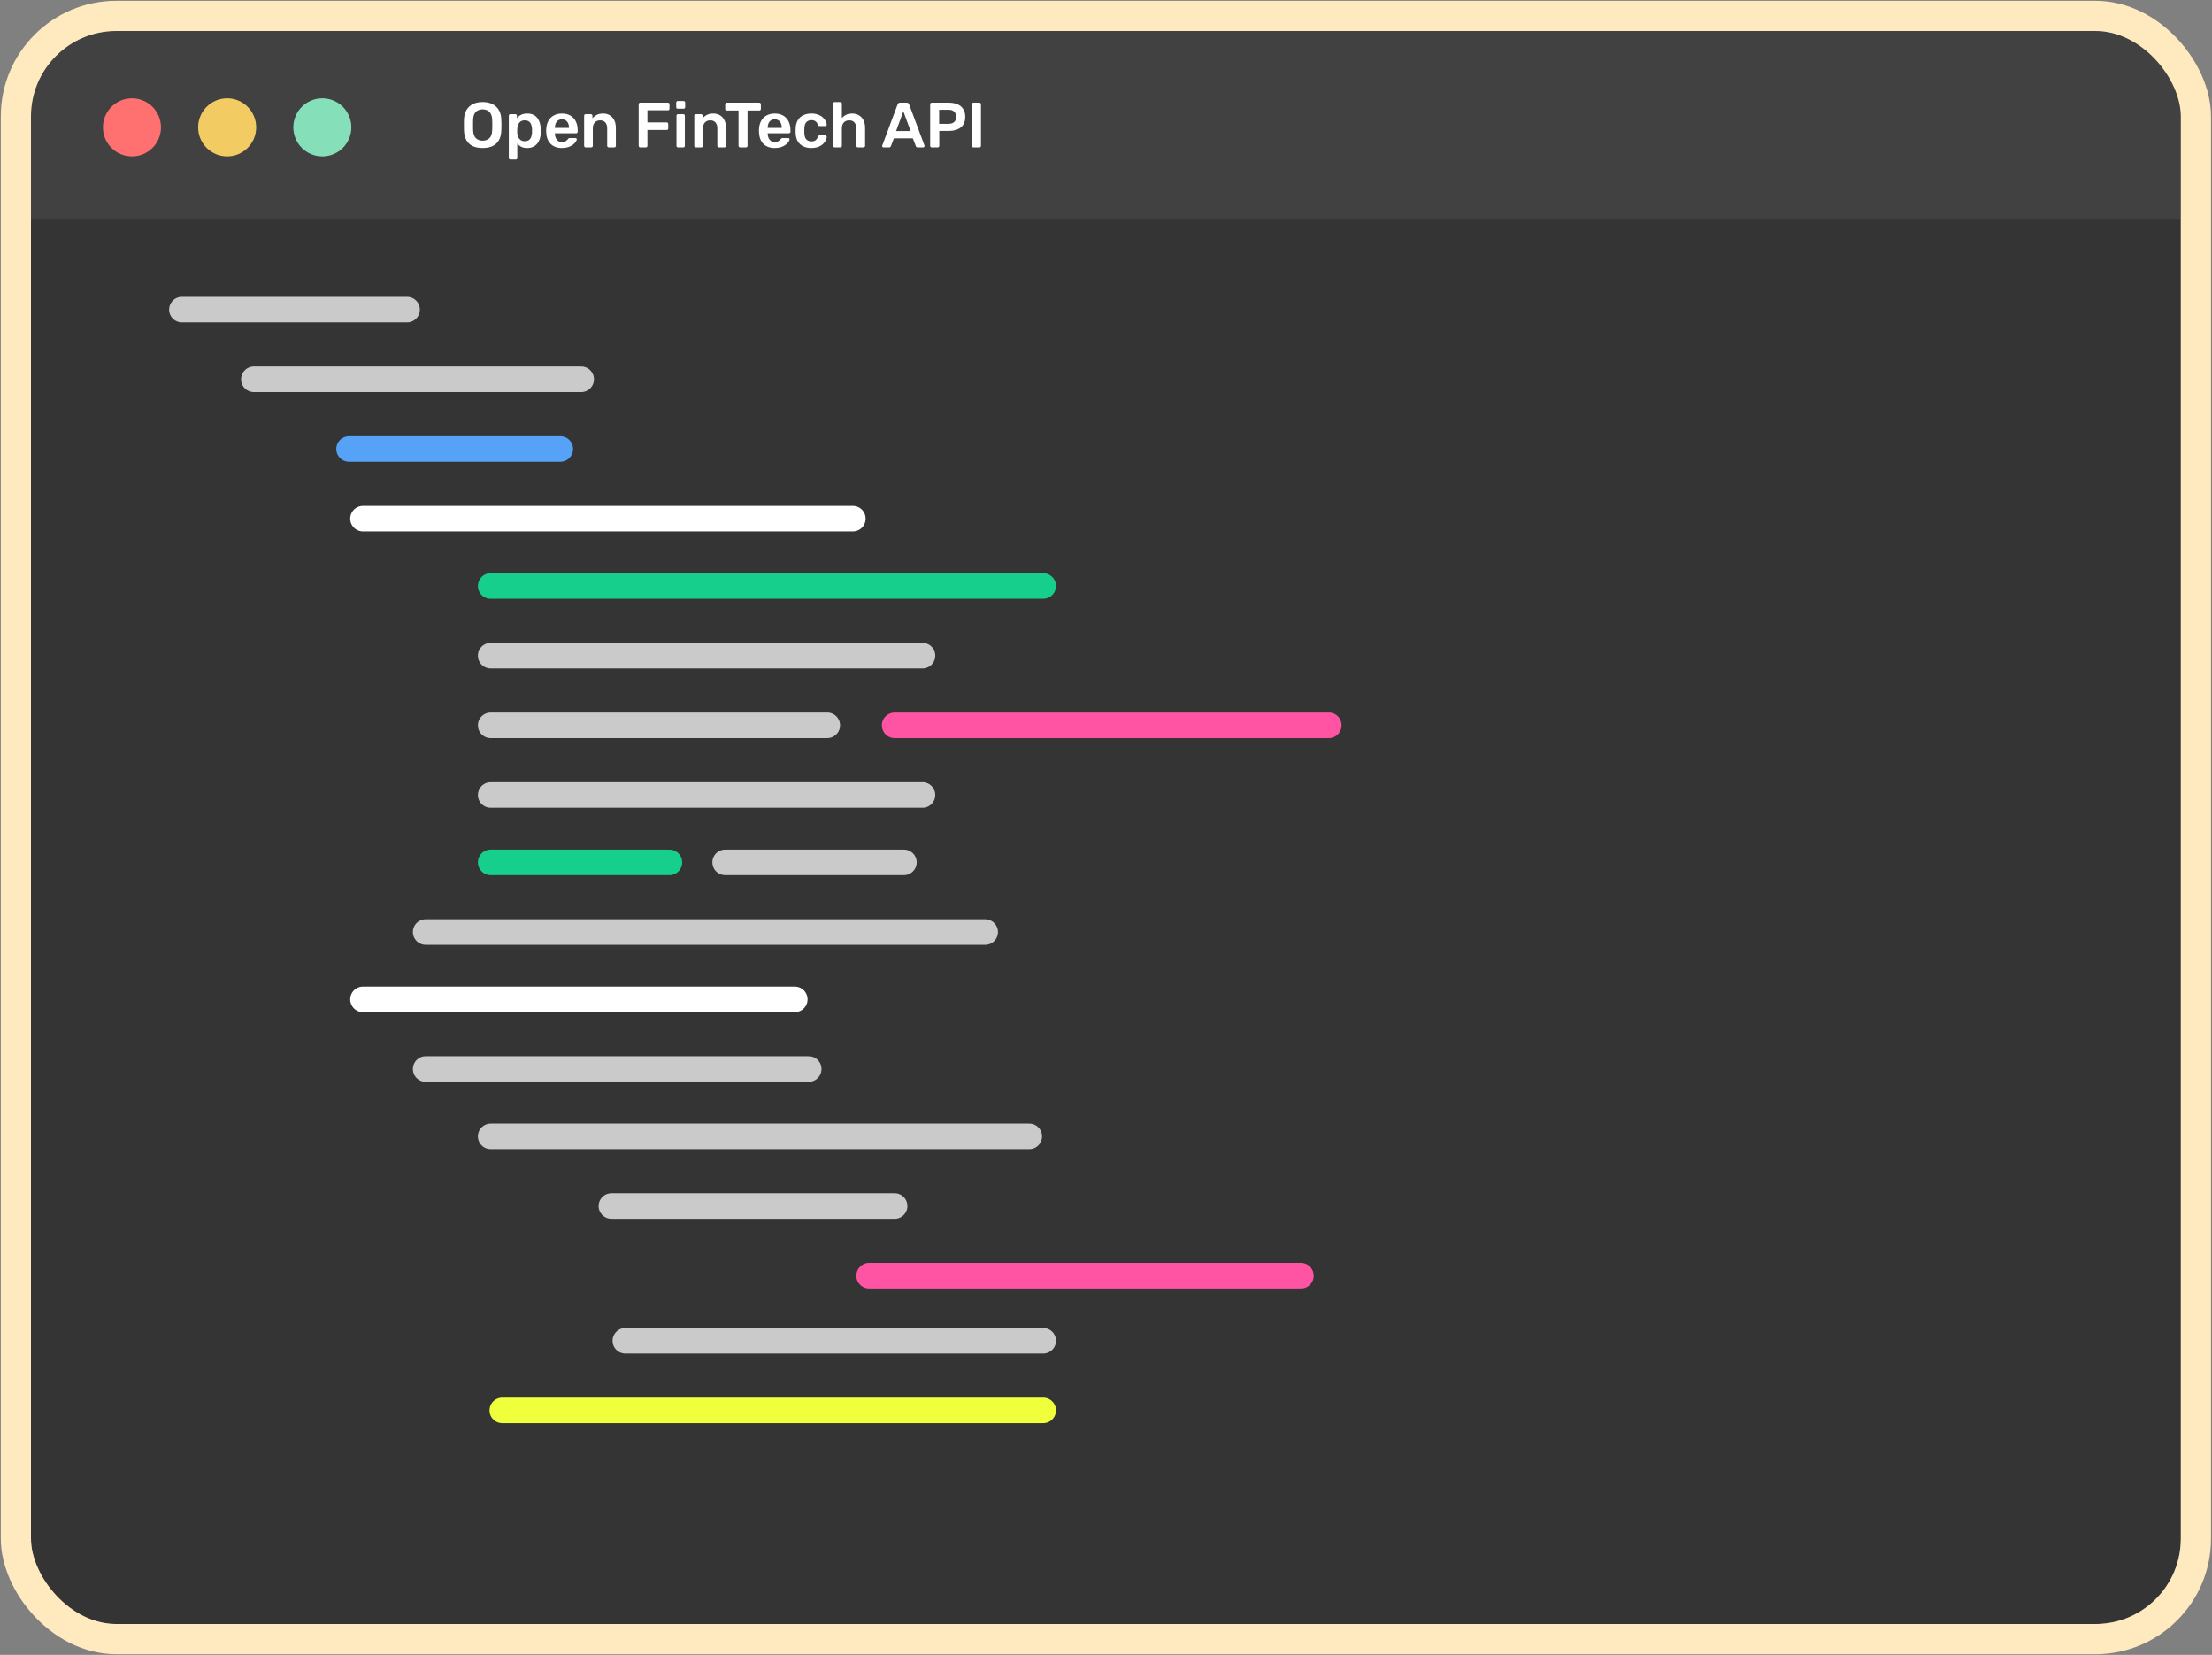 <svg width="857" height="641" viewBox="0 0 857 641" fill="none" xmlns="http://www.w3.org/2000/svg">
<rect x="0" y="0" width="857" height="641" fill="#808080" stroke="none"/>
<g clip-path="url(#clip0_5317_1115)">
<rect x="12" y="12" width="832.924" height="617.048" rx="33.072" fill="#343434"/>
<rect width="840.217" height="86.604" transform="translate(11.773 -1.5)" fill="#414141"/>
<circle cx="51.128" cy="49.326" r="11.244" fill="#FF7070"/>
<circle cx="88.009" cy="49.326" r="11.244" fill="#F3CB63"/>
<circle cx="124.886" cy="49.326" r="11.244" fill="#85E0BA"/>
<path d="M186.984 57.329C185.517 57.329 184.256 57.09 183.201 56.612C182.146 56.118 181.322 55.368 180.728 54.362C180.135 53.34 179.814 52.071 179.764 50.554C179.748 49.846 179.739 49.145 179.739 48.453C179.739 47.761 179.748 47.052 179.764 46.326C179.814 44.826 180.143 43.574 180.753 42.568C181.363 41.563 182.196 40.804 183.251 40.293C184.322 39.782 185.566 39.527 186.984 39.527C188.402 39.527 189.646 39.782 190.718 40.293C191.789 40.804 192.63 41.563 193.24 42.568C193.85 43.574 194.179 44.826 194.229 46.326C194.262 47.052 194.278 47.761 194.278 48.453C194.278 49.145 194.262 49.846 194.229 50.554C194.179 52.071 193.858 53.34 193.264 54.362C192.671 55.368 191.839 56.118 190.767 56.612C189.712 57.09 188.451 57.329 186.984 57.329ZM186.984 54.486C188.056 54.486 188.929 54.173 189.605 53.546C190.281 52.903 190.643 51.865 190.693 50.431C190.726 49.706 190.742 49.038 190.742 48.428C190.742 47.802 190.726 47.134 190.693 46.425C190.66 45.469 190.479 44.694 190.149 44.101C189.836 43.491 189.407 43.054 188.863 42.791C188.319 42.51 187.693 42.37 186.984 42.37C186.292 42.37 185.674 42.51 185.13 42.791C184.586 43.054 184.149 43.491 183.819 44.101C183.506 44.694 183.333 45.469 183.3 46.425C183.283 47.134 183.275 47.802 183.275 48.428C183.275 49.038 183.283 49.706 183.3 50.431C183.349 51.865 183.712 52.903 184.388 53.546C185.064 54.173 185.929 54.486 186.984 54.486ZM197.723 61.78C197.558 61.78 197.418 61.722 197.302 61.607C197.187 61.491 197.129 61.351 197.129 61.187V44.818C197.129 44.653 197.187 44.513 197.302 44.398C197.418 44.282 197.558 44.225 197.723 44.225H199.676C199.857 44.225 199.997 44.282 200.096 44.398C200.212 44.513 200.269 44.653 200.269 44.818V45.807C200.665 45.28 201.184 44.843 201.827 44.497C202.47 44.151 203.269 43.977 204.226 43.977C205.099 43.977 205.857 44.118 206.5 44.398C207.143 44.678 207.679 45.082 208.107 45.609C208.536 46.12 208.866 46.73 209.096 47.439C209.327 48.148 209.459 48.931 209.492 49.788C209.509 50.068 209.517 50.357 209.517 50.653C209.517 50.95 209.509 51.247 209.492 51.544C209.476 52.368 209.352 53.134 209.121 53.843C208.89 54.535 208.552 55.145 208.107 55.673C207.679 56.184 207.143 56.587 206.5 56.884C205.857 57.181 205.099 57.329 204.226 57.329C203.335 57.329 202.577 57.173 201.951 56.859C201.324 56.53 200.813 56.101 200.418 55.574V61.187C200.418 61.351 200.36 61.491 200.245 61.607C200.146 61.722 200.006 61.78 199.824 61.78H197.723ZM203.311 54.684C204.019 54.684 204.572 54.535 204.967 54.239C205.363 53.925 205.643 53.522 205.808 53.027C205.989 52.532 206.096 51.989 206.129 51.395C206.162 50.901 206.162 50.406 206.129 49.912C206.096 49.318 205.989 48.774 205.808 48.28C205.643 47.785 205.363 47.39 204.967 47.093C204.572 46.78 204.019 46.623 203.311 46.623C202.635 46.623 202.083 46.78 201.654 47.093C201.242 47.406 200.937 47.81 200.739 48.304C200.558 48.782 200.451 49.277 200.418 49.788C200.401 50.085 200.393 50.398 200.393 50.728C200.393 51.057 200.401 51.379 200.418 51.692C200.434 52.186 200.55 52.664 200.764 53.126C200.978 53.571 201.291 53.942 201.704 54.239C202.116 54.535 202.651 54.684 203.311 54.684ZM217.707 57.329C215.878 57.329 214.427 56.802 213.356 55.747C212.284 54.692 211.707 53.192 211.625 51.247C211.608 51.082 211.6 50.876 211.6 50.629C211.6 50.365 211.608 50.159 211.625 50.011C211.691 48.774 211.971 47.703 212.465 46.796C212.976 45.89 213.677 45.197 214.567 44.719C215.457 44.225 216.504 43.977 217.707 43.977C219.042 43.977 220.163 44.258 221.07 44.818C221.977 45.362 222.661 46.129 223.122 47.118C223.584 48.09 223.815 49.219 223.815 50.505V51.024C223.815 51.189 223.757 51.329 223.641 51.445C223.526 51.56 223.378 51.618 223.196 51.618L214.988 51.618C214.988 51.618 214.988 51.642 214.988 51.692C214.988 51.741 214.988 51.782 214.988 51.816C215.004 52.392 215.111 52.928 215.309 53.423C215.523 53.901 215.828 54.288 216.224 54.585C216.636 54.882 217.122 55.03 217.683 55.03C218.144 55.03 218.532 54.964 218.845 54.832C219.158 54.684 219.413 54.519 219.611 54.337C219.809 54.156 219.949 54.008 220.032 53.892C220.18 53.695 220.295 53.579 220.378 53.546C220.477 53.497 220.617 53.472 220.798 53.472H222.924C223.089 53.472 223.221 53.522 223.32 53.62C223.435 53.719 223.485 53.843 223.468 53.991C223.452 54.255 223.312 54.577 223.048 54.956C222.801 55.335 222.438 55.706 221.96 56.068C221.482 56.431 220.88 56.736 220.155 56.983C219.446 57.214 218.63 57.329 217.707 57.329ZM214.988 49.541L220.452 49.541V49.467C220.452 48.824 220.345 48.263 220.13 47.785C219.916 47.307 219.603 46.928 219.191 46.648C218.779 46.368 218.284 46.227 217.707 46.227C217.13 46.227 216.636 46.368 216.224 46.648C215.812 46.928 215.498 47.307 215.284 47.785C215.086 48.263 214.988 48.824 214.988 49.467V49.541ZM226.909 57.082C226.744 57.082 226.604 57.024 226.489 56.909C226.373 56.794 226.315 56.654 226.315 56.489V44.818C226.315 44.653 226.373 44.513 226.489 44.398C226.604 44.282 226.744 44.225 226.909 44.225H228.936C229.101 44.225 229.241 44.282 229.357 44.398C229.472 44.513 229.53 44.653 229.53 44.818V45.832C229.958 45.304 230.502 44.868 231.162 44.521C231.838 44.159 232.67 43.977 233.659 43.977C234.664 43.977 235.538 44.208 236.28 44.67C237.022 45.115 237.59 45.749 237.986 46.574C238.398 47.398 238.604 48.387 238.604 49.541V56.489C238.604 56.654 238.546 56.794 238.431 56.909C238.316 57.024 238.176 57.082 238.011 57.082H235.835C235.67 57.082 235.53 57.024 235.414 56.909C235.299 56.794 235.241 56.654 235.241 56.489V49.689C235.241 48.733 235.002 47.983 234.524 47.439C234.063 46.895 233.387 46.623 232.497 46.623C231.64 46.623 230.956 46.895 230.445 47.439C229.934 47.983 229.678 48.733 229.678 49.689V56.489C229.678 56.654 229.62 56.794 229.505 56.909C229.39 57.024 229.25 57.082 229.085 57.082H226.909ZM248.038 57.082C247.873 57.082 247.733 57.024 247.618 56.909C247.502 56.794 247.444 56.654 247.444 56.489V40.392C247.444 40.211 247.502 40.063 247.618 39.947C247.733 39.832 247.873 39.774 248.038 39.774H258.769C258.95 39.774 259.098 39.832 259.214 39.947C259.329 40.063 259.387 40.211 259.387 40.392V42.123C259.387 42.304 259.329 42.453 259.214 42.568C259.098 42.667 258.95 42.717 258.769 42.717H250.832V47.414H258.274C258.456 47.414 258.604 47.472 258.719 47.587C258.835 47.703 258.892 47.851 258.892 48.032V49.763C258.892 49.928 258.835 50.068 258.719 50.184C258.604 50.299 258.456 50.357 258.274 50.357H250.832V56.489C250.832 56.654 250.774 56.794 250.659 56.909C250.543 57.024 250.395 57.082 250.214 57.082H248.038ZM262.685 57.082C262.52 57.082 262.38 57.024 262.264 56.909C262.149 56.794 262.091 56.654 262.091 56.489V44.818C262.091 44.653 262.149 44.513 262.264 44.398C262.38 44.282 262.52 44.225 262.685 44.225H264.737C264.918 44.225 265.058 44.282 265.157 44.398C265.273 44.513 265.33 44.653 265.33 44.818V56.489C265.33 56.654 265.273 56.794 265.157 56.909C265.058 57.024 264.918 57.082 264.737 57.082H262.685ZM262.586 42.098C262.404 42.098 262.256 42.049 262.141 41.95C262.042 41.835 261.992 41.686 261.992 41.505V39.725C261.992 39.56 262.042 39.42 262.141 39.304C262.256 39.189 262.404 39.131 262.586 39.131H264.836C265.017 39.131 265.165 39.189 265.281 39.304C265.396 39.42 265.454 39.56 265.454 39.725V41.505C265.454 41.686 265.396 41.835 265.281 41.95C265.165 42.049 265.017 42.098 264.836 42.098H262.586ZM269.588 57.082C269.423 57.082 269.283 57.024 269.167 56.909C269.052 56.794 268.994 56.654 268.994 56.489V44.818C268.994 44.653 269.052 44.513 269.167 44.398C269.283 44.282 269.423 44.225 269.588 44.225H271.615C271.78 44.225 271.92 44.282 272.035 44.398C272.151 44.513 272.208 44.653 272.208 44.818V45.832C272.637 45.304 273.181 44.868 273.84 44.521C274.516 44.159 275.349 43.977 276.338 43.977C277.343 43.977 278.217 44.208 278.959 44.67C279.7 45.115 280.269 45.749 280.665 46.574C281.077 47.398 281.283 48.387 281.283 49.541V56.489C281.283 56.654 281.225 56.794 281.11 56.909C280.994 57.024 280.854 57.082 280.689 57.082H278.513C278.349 57.082 278.209 57.024 278.093 56.909C277.978 56.794 277.92 56.654 277.92 56.489V49.689C277.92 48.733 277.681 47.983 277.203 47.439C276.741 46.895 276.066 46.623 275.176 46.623C274.318 46.623 273.634 46.895 273.123 47.439C272.612 47.983 272.357 48.733 272.357 49.689V56.489C272.357 56.654 272.299 56.794 272.184 56.909C272.068 57.024 271.928 57.082 271.763 57.082H269.588ZM286.728 57.082C286.563 57.082 286.423 57.024 286.308 56.909C286.192 56.794 286.135 56.654 286.135 56.489V42.815H281.56C281.395 42.815 281.255 42.758 281.14 42.642C281.025 42.527 280.967 42.387 280.967 42.222V40.392C280.967 40.211 281.025 40.063 281.14 39.947C281.255 39.832 281.395 39.774 281.56 39.774H294.17C294.352 39.774 294.5 39.832 294.615 39.947C294.731 40.063 294.788 40.211 294.788 40.392V42.222C294.788 42.387 294.731 42.527 294.615 42.642C294.5 42.758 294.352 42.815 294.17 42.815H289.621V56.489C289.621 56.654 289.563 56.794 289.448 56.909C289.332 57.024 289.184 57.082 289.003 57.082H286.728ZM300.146 57.329C298.316 57.329 296.866 56.802 295.794 55.747C294.723 54.692 294.146 53.192 294.063 51.247C294.047 51.082 294.039 50.876 294.039 50.629C294.039 50.365 294.047 50.159 294.063 50.011C294.129 48.774 294.409 47.703 294.904 46.796C295.415 45.89 296.116 45.197 297.006 44.719C297.896 44.225 298.943 43.977 300.146 43.977C301.481 43.977 302.602 44.258 303.508 44.818C304.415 45.362 305.099 46.129 305.561 47.118C306.022 48.09 306.253 49.219 306.253 50.505V51.024C306.253 51.189 306.195 51.329 306.08 51.445C305.965 51.56 305.816 51.618 305.635 51.618H297.426C297.426 51.618 297.426 51.642 297.426 51.692C297.426 51.741 297.426 51.782 297.426 51.816C297.442 52.392 297.55 52.928 297.747 53.423C297.962 53.901 298.267 54.288 298.662 54.585C299.074 54.882 299.561 55.03 300.121 55.03C300.583 55.03 300.97 54.964 301.283 54.832C301.596 54.684 301.852 54.519 302.05 54.337C302.247 54.156 302.388 54.008 302.47 53.892C302.618 53.695 302.734 53.579 302.816 53.546C302.915 53.497 303.055 53.472 303.237 53.472H305.363C305.528 53.472 305.66 53.522 305.759 53.62C305.874 53.719 305.923 53.843 305.907 53.991C305.89 54.255 305.75 54.577 305.487 54.956C305.239 55.335 304.877 55.706 304.399 56.068C303.921 56.431 303.319 56.736 302.594 56.983C301.885 57.214 301.069 57.329 300.146 57.329ZM297.426 49.541H302.89V49.467C302.89 48.824 302.783 48.263 302.569 47.785C302.355 47.307 302.041 46.928 301.629 46.648C301.217 46.368 300.723 46.227 300.146 46.227C299.569 46.227 299.074 46.368 298.662 46.648C298.25 46.928 297.937 47.307 297.723 47.785C297.525 48.263 297.426 48.824 297.426 49.467V49.541ZM314.317 57.329C313.13 57.329 312.084 57.107 311.177 56.662C310.287 56.217 309.586 55.574 309.075 54.733C308.581 53.876 308.309 52.846 308.259 51.642C308.243 51.395 308.235 51.074 308.235 50.678C308.235 50.266 308.243 49.928 308.259 49.664C308.309 48.461 308.581 47.439 309.075 46.598C309.586 45.741 310.287 45.09 311.177 44.645C312.084 44.2 313.13 43.977 314.317 43.977C315.372 43.977 316.271 44.126 317.012 44.422C317.754 44.719 318.364 45.09 318.842 45.535C319.32 45.98 319.674 46.45 319.905 46.945C320.152 47.423 320.284 47.859 320.301 48.255C320.317 48.436 320.26 48.585 320.128 48.7C320.012 48.799 319.872 48.848 319.707 48.848H317.532C317.367 48.848 317.235 48.807 317.136 48.725C317.054 48.642 316.971 48.519 316.889 48.354C316.641 47.695 316.312 47.233 315.9 46.969C315.504 46.689 314.993 46.549 314.367 46.549C313.542 46.549 312.883 46.813 312.389 47.34C311.911 47.851 311.655 48.667 311.622 49.788C311.589 50.414 311.589 50.991 311.622 51.519C311.655 52.656 311.911 53.48 312.389 53.991C312.883 54.502 313.542 54.758 314.367 54.758C315.01 54.758 315.529 54.626 315.924 54.362C316.32 54.082 316.641 53.612 316.889 52.953C316.971 52.788 317.054 52.664 317.136 52.582C317.235 52.5 317.367 52.458 317.532 52.458H319.707C319.872 52.458 320.012 52.516 320.128 52.631C320.26 52.73 320.317 52.87 320.301 53.052C320.284 53.349 320.202 53.686 320.054 54.066C319.922 54.428 319.699 54.807 319.386 55.203C319.089 55.582 318.71 55.936 318.249 56.266C317.787 56.579 317.227 56.835 316.567 57.033C315.924 57.23 315.174 57.329 314.317 57.329ZM323.374 57.082C323.209 57.082 323.069 57.024 322.954 56.909C322.838 56.794 322.781 56.654 322.781 56.489V40.12C322.781 39.956 322.838 39.815 322.954 39.7C323.069 39.585 323.209 39.527 323.374 39.527H325.575C325.756 39.527 325.896 39.585 325.995 39.7C326.11 39.815 326.168 39.956 326.168 40.12V45.758C326.613 45.23 327.157 44.802 327.8 44.472C328.443 44.142 329.234 43.977 330.173 43.977C331.179 43.977 332.053 44.208 332.794 44.67C333.553 45.115 334.138 45.749 334.55 46.574C334.962 47.398 335.168 48.387 335.168 49.541V56.489C335.168 56.654 335.11 56.794 334.995 56.909C334.88 57.024 334.739 57.082 334.575 57.082H332.349C332.184 57.082 332.044 57.024 331.929 56.909C331.814 56.794 331.756 56.654 331.756 56.489V49.689C331.756 48.733 331.517 47.983 331.039 47.439C330.577 46.895 329.901 46.623 329.011 46.623C328.154 46.623 327.462 46.895 326.934 47.439C326.423 47.983 326.168 48.733 326.168 49.689V56.489C326.168 56.654 326.11 56.794 325.995 56.909C325.896 57.024 325.756 57.082 325.575 57.082H323.374ZM342.29 57.082C342.158 57.082 342.035 57.033 341.919 56.934C341.821 56.835 341.771 56.711 341.771 56.563C341.771 56.497 341.788 56.423 341.821 56.34L347.779 40.392C347.829 40.227 347.92 40.087 348.051 39.972C348.2 39.84 348.398 39.774 348.645 39.774H351.34C351.587 39.774 351.777 39.84 351.909 39.972C352.04 40.087 352.139 40.227 352.205 40.392L358.164 56.34C358.181 56.423 358.189 56.497 358.189 56.563C358.189 56.711 358.139 56.835 358.041 56.934C357.942 57.033 357.826 57.082 357.694 57.082H355.543C355.312 57.082 355.139 57.033 355.024 56.934C354.925 56.818 354.859 56.711 354.826 56.612L353.664 53.596H346.321L345.159 56.612C345.126 56.711 345.051 56.818 344.936 56.934C344.837 57.033 344.672 57.082 344.441 57.082H342.29ZM347.186 50.752H352.799L349.98 43.112L347.186 50.752ZM360.967 57.082C360.802 57.082 360.662 57.024 360.547 56.909C360.431 56.794 360.374 56.654 360.374 56.489V40.392C360.374 40.211 360.431 40.063 360.547 39.947C360.662 39.832 360.802 39.774 360.967 39.774H367.593C368.879 39.774 370 39.98 370.956 40.392C371.912 40.788 372.654 41.398 373.181 42.222C373.709 43.03 373.973 44.043 373.973 45.263C373.973 46.499 373.709 47.522 373.181 48.329C372.654 49.12 371.912 49.714 370.956 50.109C370 50.505 368.879 50.703 367.593 50.703H363.909V56.489C363.909 56.654 363.852 56.794 363.736 56.909C363.637 57.024 363.497 57.082 363.316 57.082H360.967ZM363.86 47.958H367.47C368.426 47.958 369.159 47.736 369.67 47.291C370.181 46.829 370.437 46.153 370.437 45.263C370.437 44.439 370.198 43.78 369.72 43.285C369.242 42.774 368.492 42.519 367.47 42.519H363.86V47.958ZM377.142 57.082C376.977 57.082 376.837 57.024 376.722 56.909C376.606 56.794 376.549 56.654 376.549 56.489V40.368C376.549 40.203 376.606 40.063 376.722 39.947C376.837 39.832 376.977 39.774 377.142 39.774H379.466C379.648 39.774 379.788 39.832 379.887 39.947C380.002 40.063 380.06 40.203 380.06 40.368V56.489C380.06 56.654 380.002 56.794 379.887 56.909C379.788 57.024 379.648 57.082 379.466 57.082H377.142Z" fill="white"/>
<path d="M70.467 119.934H157.717" stroke="#CACACA" stroke-width="9.894" stroke-linecap="round"/>
<path d="M98.352 146.918H225.179" stroke="#CACACA" stroke-width="9.894" stroke-linecap="round"/>
<path d="M135.23 173.902H217.084" stroke="#55A2F6" stroke-width="9.894" stroke-linecap="round"/>
<path d="M140.629 200.891L330.421 200.891" stroke="white" stroke-width="9.894" stroke-linecap="round"/>
<path d="M190.098 226.977H404.175" stroke="#17CF8D" stroke-width="9.894" stroke-linecap="round"/>
<path d="M190.098 280.941H320.523" stroke="#CACACA" stroke-width="9.894" stroke-linecap="round"/>
<path d="M164.914 361H381.69" stroke="#CACACA" stroke-width="9.894" stroke-linecap="round"/>
<path d="M190.098 253.957H357.402" stroke="#CACACA" stroke-width="9.894" stroke-linecap="round"/>
<path d="M190.098 334.016H259.358" stroke="#17CF8D" stroke-width="9.894" stroke-linecap="round"/>
<path d="M280.945 334.016H350.206" stroke="#CACACA" stroke-width="9.894" stroke-linecap="round"/>
<path d="M190.098 307.926H357.402" stroke="#CACACA" stroke-width="9.894" stroke-linecap="round"/>
<path d="M140.629 387.082H307.933" stroke="white" stroke-width="9.894" stroke-linecap="round"/>
<path d="M190.098 440.152H398.779" stroke="#CACACA" stroke-width="9.894" stroke-linecap="round"/>
<path d="M404.178 519.309H242.27" stroke="#CACACA" stroke-width="9.894" stroke-linecap="round"/>
<path d="M164.914 414.07H313.329" stroke="#CACACA" stroke-width="9.894" stroke-linecap="round"/>
<path d="M504.018 494.121H336.713" stroke="#FF54A3" stroke-width="9.894" stroke-linecap="round"/>
<path d="M236.871 467.137H346.608" stroke="#CACACA" stroke-width="9.894" stroke-linecap="round"/>
<path d="M404.178 546.293H194.597" stroke="#EFFF3C" stroke-width="9.894" stroke-linecap="round"/>
<path d="M346.609 280.941H514.813" stroke="#FF54A3" stroke-width="9.894" stroke-linecap="round"/>
</g>
<rect x="6.153" y="6.153" width="844.618" height="628.741" rx="38.919" stroke="#FFE9BE" stroke-width="11.693"/>
<defs>
<clipPath id="clip0_5317_1115">
<rect x="12" y="12" width="832.924" height="617.048" rx="33.072" fill="white"/>
</clipPath>
</defs>
</svg>
